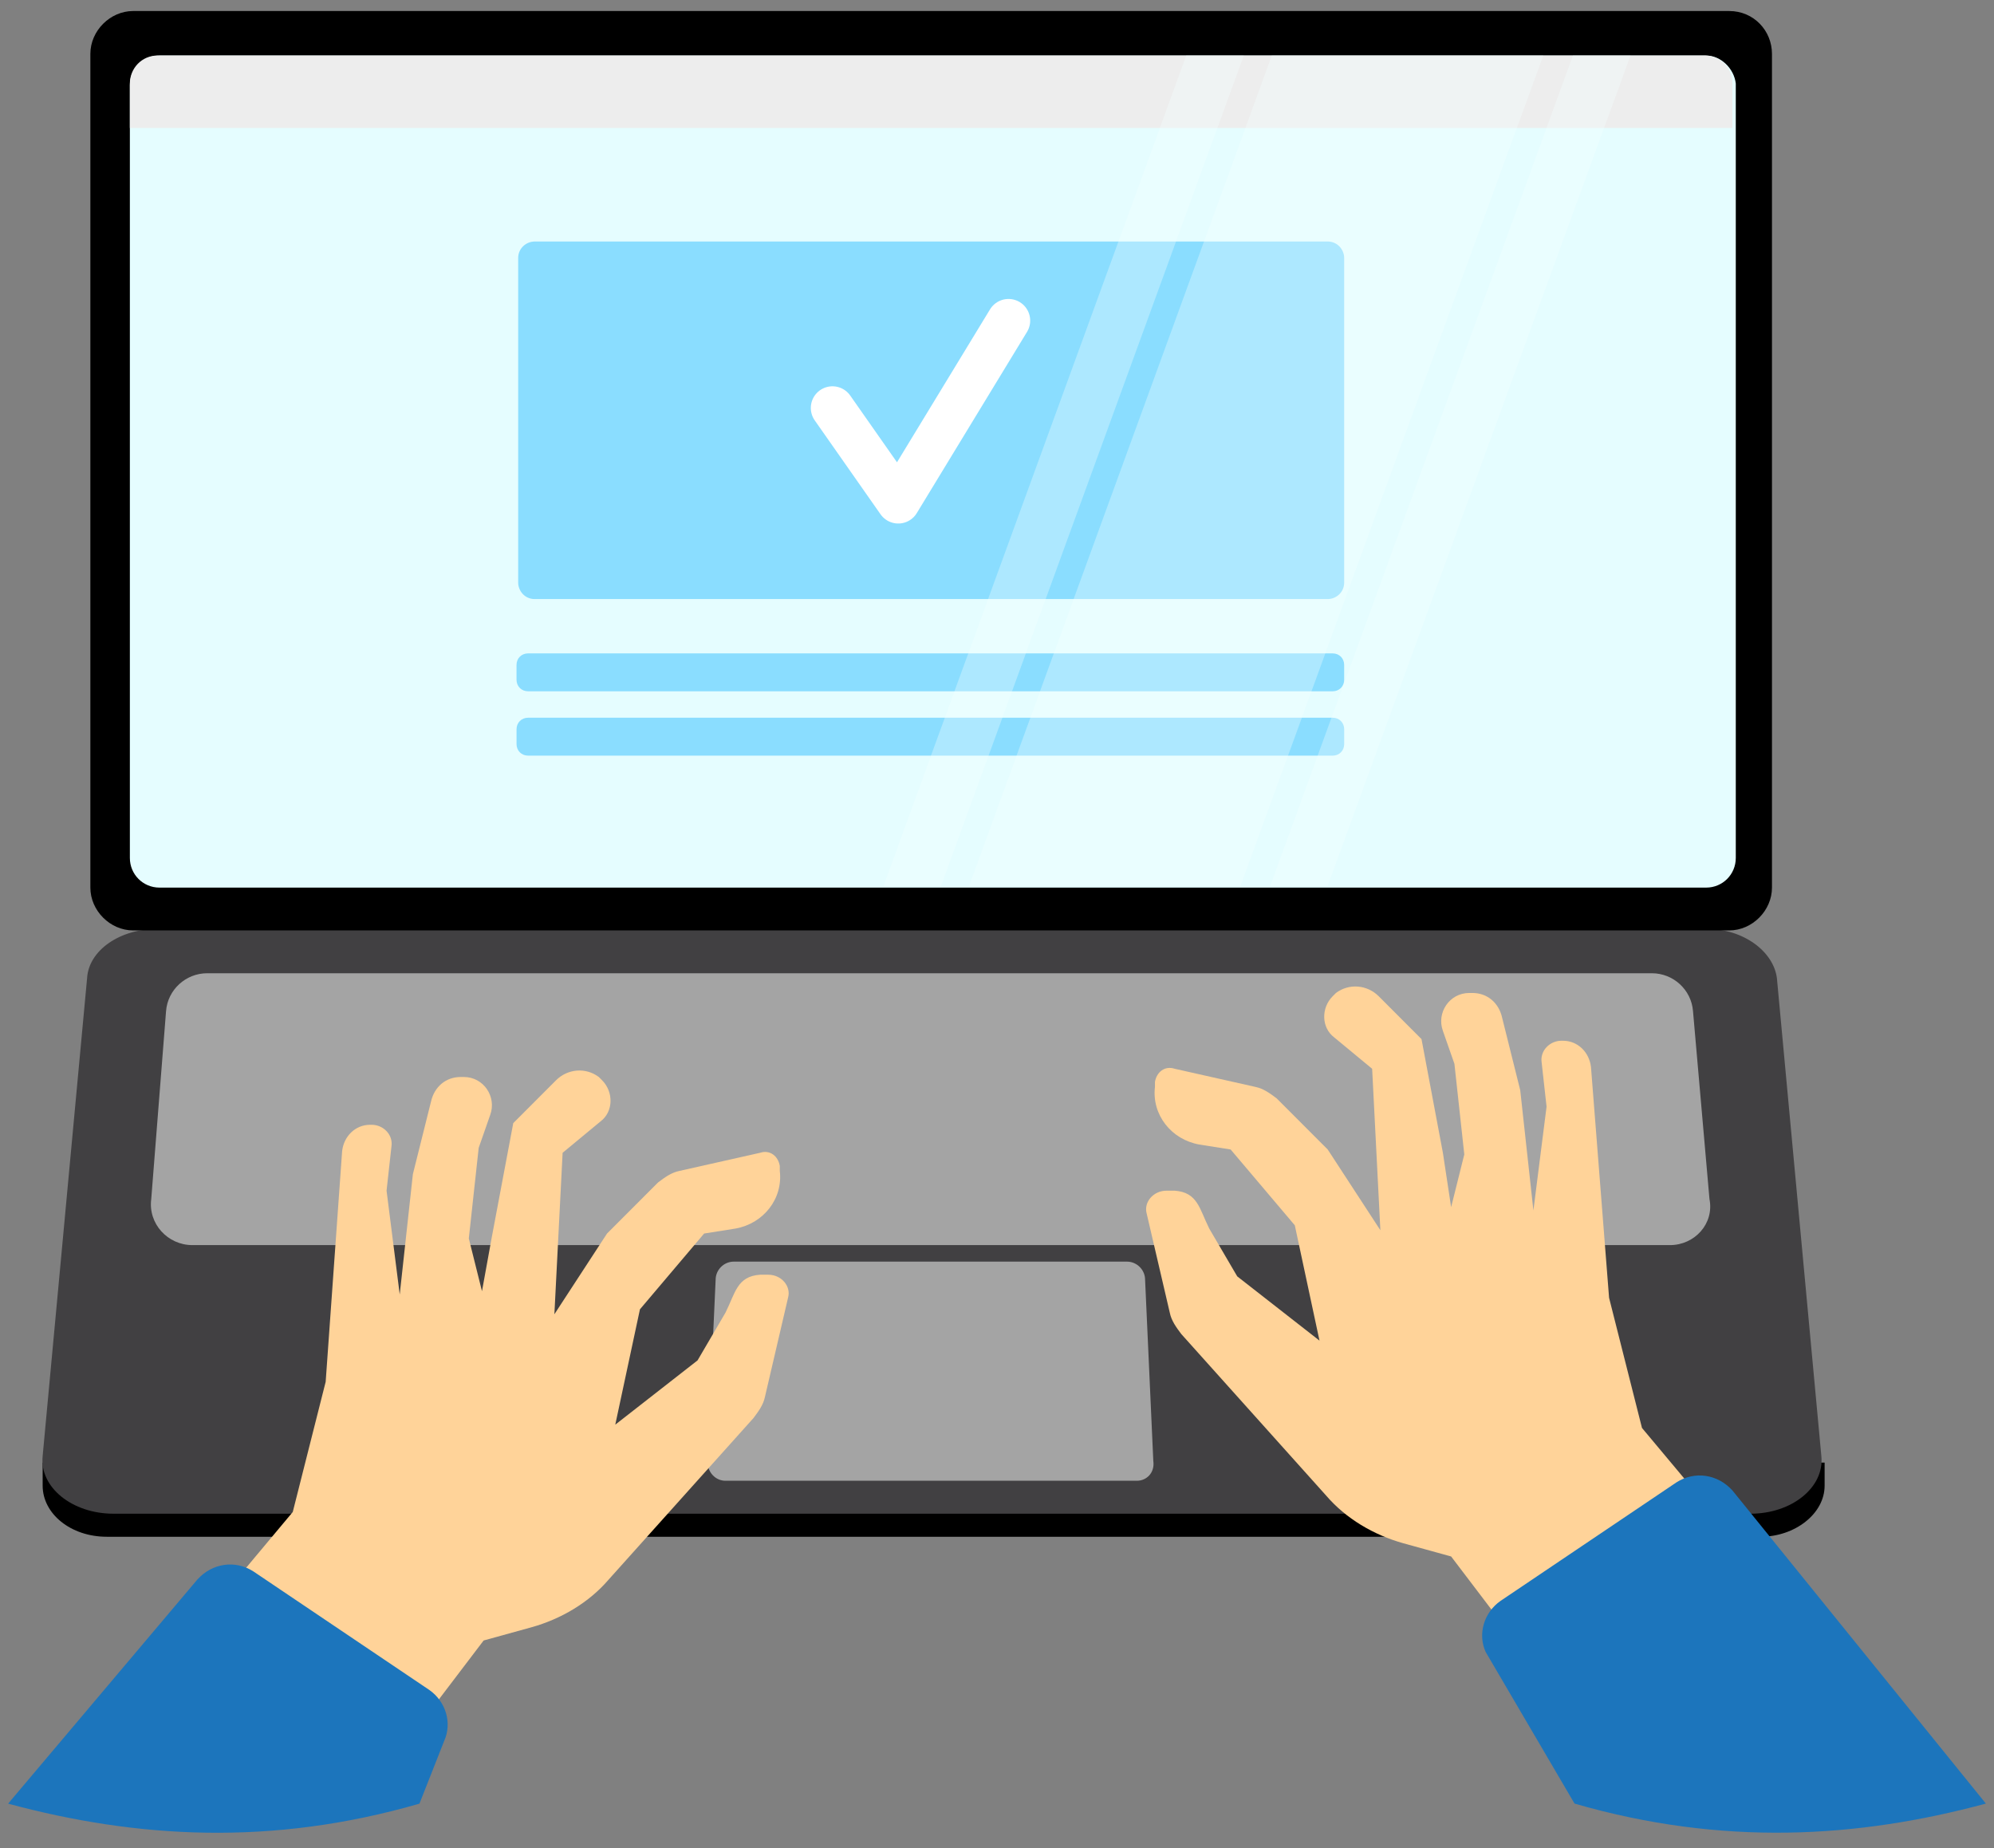 <svg width="123" height="114" viewBox="0 0 123 114" fill="none" xmlns="http://www.w3.org/2000/svg">
<rect x="0" y="0" width="123" height="114" fill="#808080" stroke="none"/>
<path d="M2.631 90.223V91.646C2.631 93.374 4.356 94.797 6.589 94.797H108.594C110.725 94.797 112.552 93.374 112.552 91.646V90.223H2.631Z" fill="black"/>
<path d="M105.245 57.294H9.736C7.402 57.294 5.473 58.615 5.372 60.343L2.631 89.817C2.428 91.749 4.458 93.375 6.996 93.375H107.985C110.523 93.375 112.553 91.749 112.35 89.817L109.609 60.343C109.406 58.717 107.579 57.294 105.245 57.294Z" fill="#414042"/>
<path d="M106.666 0.68H8.213C6.792 0.68 5.574 1.9 5.574 3.323V54.751C5.574 56.174 6.792 57.394 8.213 57.394H106.666C108.087 57.394 109.304 56.174 109.304 54.751V3.323C109.304 1.9 108.188 0.68 106.666 0.68Z" fill="black"/>
<path d="M105.245 3.426H9.838C8.823 3.426 8.011 4.24 8.011 5.256V52.924C8.011 53.94 8.823 54.753 9.838 54.753H105.245C106.26 54.753 107.072 53.94 107.072 52.924V5.154C106.971 4.24 106.159 3.426 105.245 3.426Z" fill="#E5FDFF"/>
<path d="M106.869 7.895H8.011V5.15C8.011 4.236 8.721 3.423 9.736 3.423H105.144C106.057 3.423 106.869 4.134 106.869 5.15V7.895Z" fill="#EDEDED"/>
<path d="M82.205 42.643H32.573C32.167 42.643 31.862 42.338 31.862 41.932V41.017C31.862 40.61 32.167 40.305 32.573 40.305H82.205C82.611 40.305 82.915 40.61 82.915 41.017V41.932C82.915 42.338 82.611 42.643 82.205 42.643Z" fill="#8ADDFF"/>
<path d="M82.206 46.612H32.574C32.168 46.612 31.863 46.307 31.863 45.9V44.986C31.863 44.579 32.168 44.274 32.574 44.274H82.206C82.612 44.274 82.916 44.579 82.916 44.986V45.9C82.916 46.307 82.612 46.612 82.206 46.612Z" fill="#8ADDFF"/>
<path d="M81.9 36.954H32.979C32.37 36.954 31.964 36.446 31.964 35.938V15.915C31.964 15.306 32.471 14.899 32.979 14.899H81.9C82.51 14.899 82.915 15.407 82.915 15.915V35.938C82.915 36.548 82.408 36.954 81.9 36.954Z" fill="#8ADDFF"/>
<path d="M51.351 25.165L55.41 30.958L62.211 19.778" stroke="white" stroke-width="2.672" stroke-miterlimit="10" stroke-linecap="round" stroke-linejoin="round"/>
<path opacity="0.33" d="M95.198 3.426L76.522 54.652H59.775L78.451 3.426H95.198Z" fill="#F3FFFF"/>
<path opacity="0.33" d="M76.725 3.426L58.05 54.652H54.497L73.173 3.426H76.725Z" fill="#F3FFFF"/>
<path opacity="0.33" d="M100.577 3.426L81.901 54.652H78.349L97.024 3.426H100.069C100.171 3.426 100.374 3.426 100.577 3.426Z" fill="#F3FFFF"/>
<path d="M103.012 76.806H11.867C10.345 76.806 9.127 75.485 9.33 73.96L10.243 62.373C10.345 61.052 11.461 60.036 12.781 60.036H101.895C103.215 60.036 104.331 61.052 104.433 62.373L105.448 73.96C105.752 75.485 104.534 76.806 103.012 76.806Z" fill="#A4A4A4"/>
<path d="M70.127 91.343H44.753C44.144 91.343 43.637 90.835 43.637 90.123L44.144 78.943C44.144 78.333 44.652 77.825 45.261 77.825H69.519C70.127 77.825 70.635 78.333 70.635 78.943L71.142 90.123C71.244 90.835 70.737 91.343 70.127 91.343Z" fill="#A4A4A4"/>
<path d="M20.089 85.239L18.059 93.269L14.405 97.639L26.28 105.871L29.833 101.196L32.776 100.383C34.603 99.875 36.329 98.859 37.547 97.436L46.478 87.475C46.783 87.069 47.087 86.662 47.189 86.154L48.61 80.056C48.813 79.344 48.204 78.633 47.392 78.633H46.884C45.464 78.734 45.362 79.751 44.753 80.97L43.028 83.918L37.953 87.882L39.475 80.767L43.434 76.092L45.362 75.787C47.087 75.482 48.305 73.957 48.102 72.23V71.925C48.001 71.315 47.493 70.908 46.884 71.112L41.911 72.23C41.404 72.331 40.998 72.636 40.592 72.941L37.445 76.092L34.197 81.072L34.705 71.112L37.039 69.18C37.851 68.571 37.851 67.351 37.141 66.639L36.938 66.436C36.126 65.826 35.009 65.928 34.299 66.639L31.66 69.282L30.34 76.295L29.731 79.649L28.919 76.397L29.528 70.807L30.239 68.774C30.645 67.656 29.833 66.436 28.615 66.436H28.412C27.498 66.436 26.788 67.046 26.585 67.961L25.468 72.433L24.657 79.852L23.845 73.449L24.149 70.705C24.25 69.993 23.642 69.384 22.931 69.384H22.829C21.916 69.384 21.206 70.095 21.104 71.01L20.089 85.239Z" fill="#FFD399"/>
<path d="M99.256 80.055L101.286 88.085L104.94 92.455L93.065 100.688L89.513 96.013L86.569 95.2C84.742 94.691 83.017 93.675 81.799 92.252L72.867 82.291C72.563 81.885 72.258 81.478 72.157 80.97L70.736 74.872C70.533 74.161 71.142 73.449 71.954 73.449H72.461C73.882 73.551 73.984 74.567 74.593 75.787L76.318 78.734L81.393 82.698L79.87 75.584L75.912 70.908L73.984 70.603C72.258 70.298 71.04 68.774 71.243 67.046V66.741C71.345 66.131 71.852 65.725 72.461 65.928L77.434 67.046C77.942 67.148 78.348 67.453 78.754 67.757L81.9 70.908L85.148 75.888L84.641 65.928L82.306 63.997C81.494 63.387 81.494 62.167 82.205 61.456L82.408 61.253C83.22 60.643 84.336 60.745 85.047 61.456L87.686 64.099L89.005 71.112L89.513 74.466L90.325 71.213L89.716 65.623L89.005 63.59C88.599 62.472 89.411 61.253 90.629 61.253H90.832C91.746 61.253 92.456 61.862 92.659 62.777L93.775 67.249L94.588 74.669L95.4 68.266L95.095 65.521C94.993 64.81 95.603 64.2 96.313 64.2H96.415C97.328 64.2 98.038 64.912 98.14 65.826L99.256 80.055Z" fill="#FFD399"/>
<path d="M26.483 104.248L15.623 96.93C14.507 96.218 13.086 96.421 12.172 97.438L0.5 111.261C8.417 113.395 16.74 113.903 25.874 111.261L27.397 107.398C27.904 106.28 27.498 104.959 26.483 104.248Z" fill="#1C75BC"/>
<path d="M92.558 98.755L103.418 91.438C104.534 90.726 105.955 90.929 106.869 91.946L122.499 111.257C114.583 113.391 106.26 113.899 97.125 111.257L91.644 101.906C91.137 100.788 91.543 99.467 92.558 98.755Z" fill="#1C75BC"/>
</svg>
